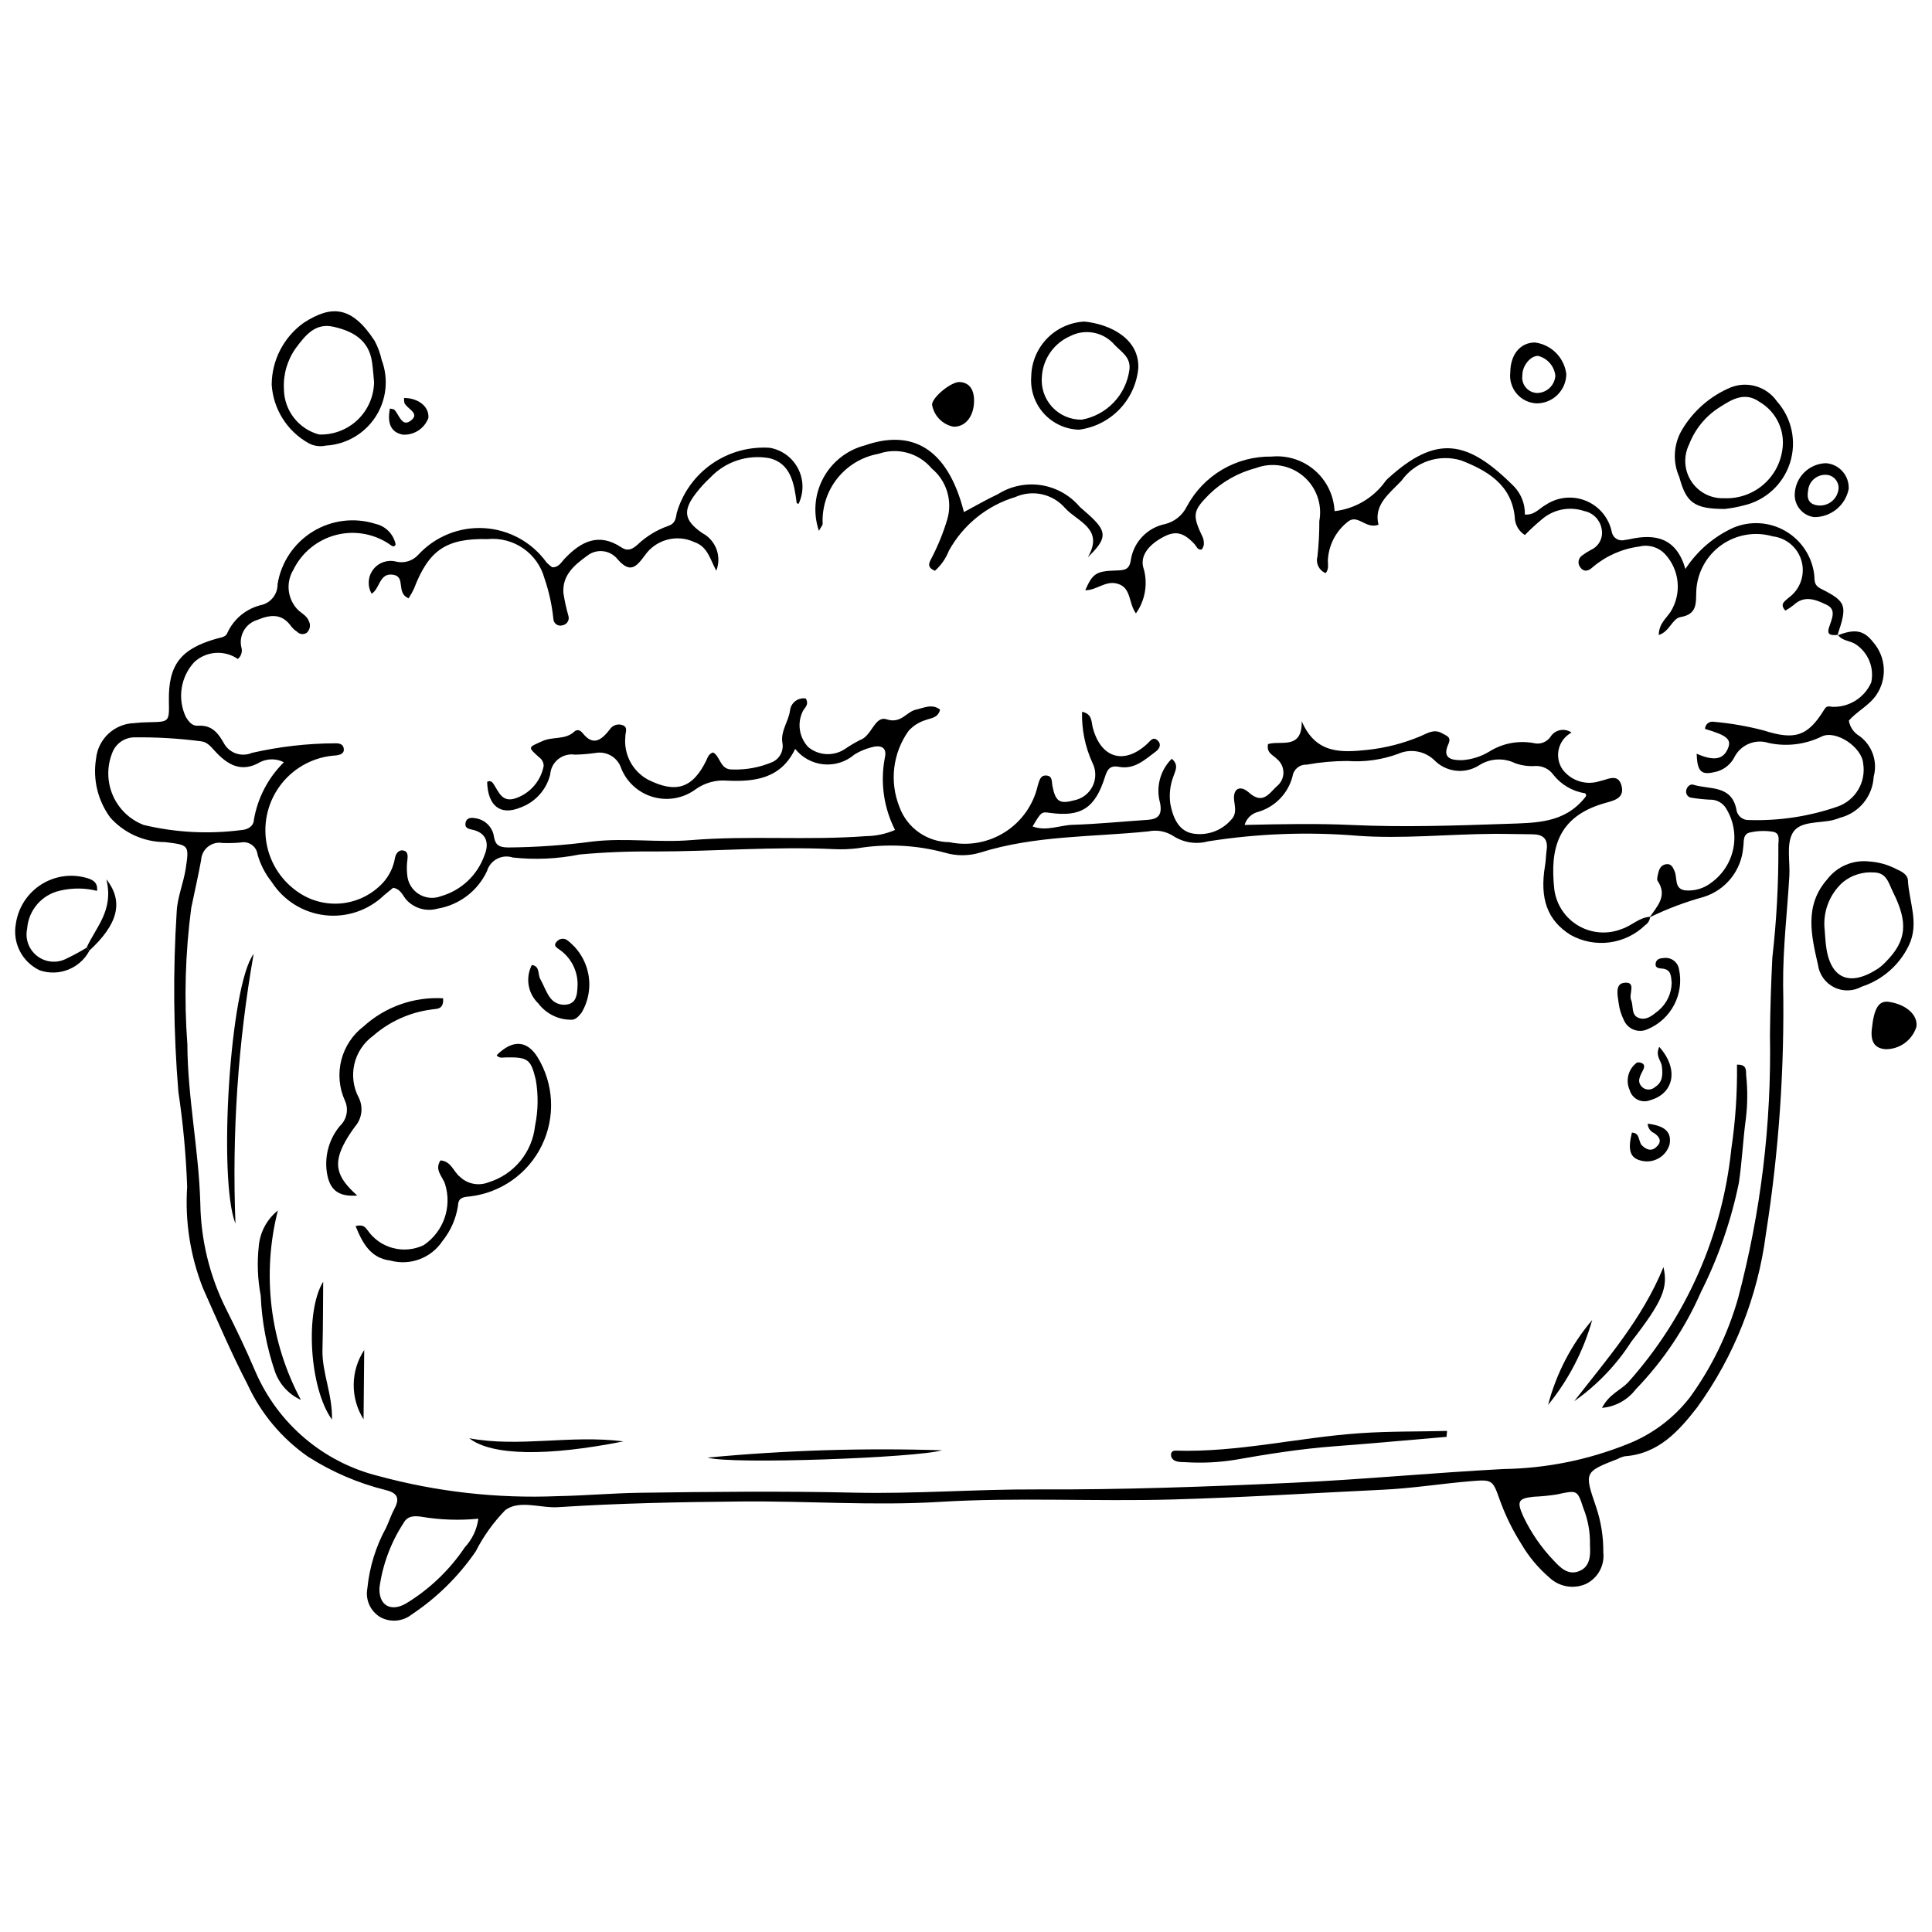<?xml version="1.0" encoding="UTF-8"?>
<!-- Uploaded to: SVG Repo, www.svgrepo.com, Generator: SVG Repo Mixer Tools -->
<svg width="800px" height="800px" version="1.1" viewBox="144 144 512 512" xmlns="http://www.w3.org/2000/svg">
 <defs>
  <clipPath id="c">
   <path d="m624 372h27.902v35h-27.902z"/>
  </clipPath>
  <clipPath id="b">
   <path d="m148.09 376h21.906v26h-21.906z"/>
  </clipPath>
  <clipPath id="a">
   <path d="m639 409h12.902v14h-12.902z"/>
  </clipPath>
 </defs>
 <path d="m581.15 387.12c1.984-2.934 4.836-5.648 2.144-9.672-0.289-0.434 0-1.309 0.133-1.957 0.242-1.152 0.719-2.223 2.027-2.453 1.457-0.258 1.914 0.848 2.359 1.926 0.727 1.758-0.152 4.508 2.664 4.981h0.004c2.531 0.262 5.066-0.477 7.062-2.055 3.066-2.215 5.16-5.531 5.844-9.254 0.684-3.723-0.094-7.566-2.172-10.727-0.953-1.309-2.496-2.055-4.113-1.988-1.594-0.078-3.184-0.246-4.758-0.504-0.461-0.027-0.887-0.25-1.172-0.609-0.281-0.363-0.398-0.828-0.316-1.281 0.145-1.051 1.082-1.828 1.879-1.574 4.25 1.348 10.094-0.035 11.422 6.543 0.195 1.684 1.668 2.922 3.359 2.824 7.988 0.25 15.953-0.961 23.504-3.582 4.715-1.676 7.551-6.488 6.734-11.426-0.316-4.277-7.203-8.973-11.016-7.121v0.004c-4.328 2.113-9.238 2.715-13.949 1.715-3.633-1.207-7.598 0.477-9.25 3.93-1.121 2.039-3.121 3.453-5.418 3.824-3.352 0.758-4.336-0.352-4.496-4.926 4.539 2 7.039 1.586 8.285-1.375 1.02-2.418-0.227-3.481-6.062-5.188v-0.004c0.008-0.578 0.273-1.121 0.723-1.488 0.449-0.363 1.039-0.512 1.605-0.398 4.461 0.391 8.879 1.156 13.211 2.289 8.156 2.602 11.633 1.691 16.066-5.551 0.641-1.043 1.172-0.844 2.133-0.703 4.434 0.156 8.52-2.406 10.309-6.469 0.836-3.871-0.773-7.863-4.059-10.074-1.484-1.031-3.598-0.859-4.754-2.508l-0.16 0.141c4.656-1.844 7-1.402 9.5 1.789 3.422 3.934 3.758 9.68 0.82 13.984-1.953 2.844-5.191 4.344-7.281 6.805 0.293 1.703 1.32 3.188 2.809 4.062 3.379 2.465 4.879 6.766 3.769 10.801-0.266 5.16-3.852 9.555-8.855 10.848-0.637 0.25-1.289 0.461-1.949 0.637-3.727 0.879-8.84 0.18-10.676 3.438-1.695 3.008-0.641 7.547-0.867 11.406-0.562 9.555-1.711 19.113-1.645 28.664h-0.004c0.41 22.141-1.113 44.27-4.559 66.145-2.144 16.598-8.398 32.398-18.203 45.961-4.918 6.34-10.281 12.32-19.164 12.973-0.668 0.141-1.309 0.379-1.91 0.703-8.852 3.473-8.895 3.488-5.746 12.672 1.324 3.894 1.977 7.988 1.93 12.102 0.398 3.516-1.488 6.898-4.695 8.402-3.254 1.387-7.019 0.711-9.586-1.723-2.953-2.531-5.465-5.539-7.43-8.898-2.324-3.664-4.242-7.57-5.711-11.652-1.906-5.344-1.91-5.484-7.734-4.996-7.723 0.648-15.41 1.887-23.141 2.254-18.656 0.887-37.297 2.074-55.98 2.594-20.523 0.57-41.074-0.613-61.543 0.633-17.594 1.07-35.105-0.273-52.656-0.105-16.168 0.152-32.336 0.449-48.473 1.508-4.731 0.312-10.164-2.023-14.004 0.754v-0.004c-3.168 3.246-5.824 6.957-7.883 10.996-4.535 6.598-10.293 12.266-16.957 16.699-2.383 1.891-5.672 2.164-8.332 0.691-2.617-1.574-3.977-4.609-3.414-7.606 0.562-5.684 2.273-11.195 5.027-16.195 0.75-1.66 1.34-3.406 2.191-5.012 1.477-2.777 0.617-4.129-2.34-4.856-7.312-1.809-14.281-4.805-20.625-8.863-6.969-4.859-12.508-11.496-16.051-19.215-4.293-8.281-7.965-16.891-11.766-25.422-3.363-8.535-4.793-17.703-4.188-26.855-0.301-8.418-1.074-16.816-2.324-25.145-1.316-15.918-1.465-31.914-0.445-47.852 0.195-3.809 1.805-7.523 2.387-11.34 0.965-6.312 0.828-6.242-5.5-7.027-5.539-0.004-10.809-2.371-14.492-6.5-3.297-4.473-4.66-10.082-3.773-15.566 0.508-5.238 4.82-9.285 10.082-9.461 1.359-0.152 2.727-0.234 4.098-0.242 5.231-0.109 5.231-0.098 5.125-5.586-0.184-9.559 3.074-13.863 12.684-16.57 1.121-0.316 2.422-0.383 2.836-1.555l-0.004-0.004c1.746-3.793 5.18-6.539 9.266-7.414 2.414-0.711 4.055-2.945 4.019-5.461 0.938-5.773 4.336-10.852 9.316-13.918 4.981-3.07 11.051-3.82 16.625-2.059 2.715 0.605 4.812 2.754 5.356 5.477-0.359 0.637-0.656 0.574-1.16 0.258-4.172-3.039-9.48-4.074-14.492-2.828-5.012 1.25-9.215 4.652-11.473 9.297-1.949 3.223-1.605 7.332 0.852 10.188 1 1.223 2.688 1.781 3.281 3.406v-0.004c0.535 1.055 0.281 2.34-0.617 3.109-0.797 0.504-1.836 0.383-2.492-0.293-0.574-0.375-1.086-0.832-1.523-1.359-2.453-3.523-5.465-3.273-9.027-1.797-3.223 0.957-5.082 4.324-4.168 7.562 0.199 1.043-0.184 2.117-1.004 2.793-3.57-2.457-8.371-2.109-11.555 0.836-3.633 3.941-4.512 9.695-2.219 14.543 0.734 1.207 1.645 2.406 3.148 2.312 3.816-0.246 5.445 1.957 7.141 5.004 1.551 2.387 4.598 3.312 7.215 2.191 7.254-1.656 14.664-2.512 22.105-2.539 0.887-0.031 1.961 0.156 2.191 1.188 0.348 1.562-0.898 1.875-2.047 2.031l-0.004-0.004c-5.637 0.336-10.867 3.051-14.375 7.477-3.512 4.422-4.973 10.129-4.019 15.695 0.953 5.562 4.231 10.461 9.016 13.461 3.414 2.152 7.477 3.035 11.477 2.5 4-0.539 7.684-2.461 10.414-5.434 1.68-1.855 2.777-4.16 3.164-6.629 0.27-1.094 1.004-2.223 2.391-1.828 0.984 0.277 1.004 1.285 0.914 2.254-0.203 1.348-0.23 2.715-0.078 4.066 0.129 2.102 1.254 4.016 3.027 5.148 1.777 1.137 3.988 1.352 5.949 0.582 5.379-1.539 9.676-5.602 11.52-10.887 1.254-3.016 0.652-5.938-3.367-6.754-0.883-0.18-1.883-0.438-1.684-1.668 0.25-1.57 1.559-1.539 2.644-1.34h-0.004c2.586 0.367 4.602 2.418 4.926 5.008 0.406 2.144 1.387 2.711 3.738 2.734v0.004c7.516-0.059 15.02-0.59 22.473-1.59 8.652-0.992 17.336 0.352 25.98-0.355 15.457-1.266 30.965 0.113 46.418-1.059 2.641-0.027 5.246-0.586 7.664-1.637-2.984-5.867-3.941-12.559-2.719-19.027 0.734-3.059-1.234-3.543-3.629-2.848h-0.004c-1.543 0.406-3.019 1.035-4.383 1.871-2.258 1.949-5.211 2.891-8.18 2.613-2.969-0.281-5.695-1.758-7.551-4.094-3.801 7.984-10.82 8.738-18.043 8.418-2.922-0.242-5.836 0.543-8.238 2.223-3.211 2.422-7.367 3.215-11.246 2.148s-7.043-3.871-8.562-7.594c-0.906-2.887-3.816-4.648-6.793-4.117-1.805 0.258-3.625 0.41-5.449 0.453-1.586-0.246-3.199 0.184-4.453 1.184-1.254 1-2.027 2.484-2.133 4.082-1.016 4.09-4.019 7.394-7.996 8.789-5.258 2.141-8.539-0.52-8.715-6.832 0.746-0.449 1.285-0.082 1.672 0.508 1.457 2.223 2.336 5.195 6.152 3.731l-0.004 0.004c3.703-1.371 6.418-4.578 7.156-8.457 0.008-0.887-0.414-1.727-1.137-2.25-3.184-2.867-3.012-2.633 0.855-4.375 2.723-1.227 5.981-0.254 8.363-2.457 0.797-0.734 1.602-0.453 2.277 0.395 2.863 3.582 5.043 1.656 7.109-0.926 0.742-1.223 2.269-1.719 3.586-1.164 1.387 0.629 0.531 1.988 0.594 3.047-0.461 4.648 1.91 9.125 6.016 11.352 7.289 3.648 11.785 2.391 15.438-5.094 0.395-0.809 0.594-1.75 1.801-2.121 1.98 1.051 1.824 4.656 5.141 4.512 3.656 0.129 7.297-0.555 10.656-2.004 1.938-0.93 2.988-3.059 2.555-5.16-0.457-3.09 1.645-5.543 2.035-8.465l0.004-0.004c0.105-0.988 0.617-1.891 1.41-2.492 0.793-0.598 1.801-0.848 2.781-0.684 0.914 1.703-0.312 2.387-0.781 3.324v-0.004c-1.582 3.172-1.012 6.992 1.426 9.562 2.731 2.25 6.602 2.488 9.586 0.586 1.312-0.902 2.68-1.719 4.098-2.445 3.172-1.047 3.906-6.523 7.043-5.512 3.926 1.266 5.223-1.996 7.867-2.574 2.09-0.453 4.234-1.641 6.336 0.02-0.582 2.254-2.391 2.191-3.785 2.738v0.004c-1.762 0.523-3.344 1.523-4.574 2.891-4.195 5.883-5.094 13.5-2.394 20.203 2.047 5.547 7.316 9.242 13.227 9.285 5.086 1.07 10.387 0.098 14.766-2.703s7.481-7.211 8.641-12.277c0.422-1.242 0.602-2.914 2.457-2.668 1.473 0.195 1.215 1.621 1.426 2.703 0.816 4.195 1.91 4.898 5.785 3.848h-0.004c2.141-0.422 3.957-1.828 4.902-3.797 0.945-1.969 0.906-4.269-0.105-6.203-1.918-4.223-2.844-8.82-2.719-13.453 2.727 0.543 2.426 2.59 2.836 4.164 2.137 8.156 8.332 9.992 14.48 4.277 0.82-0.762 1.512-1.988 2.727-0.828 1.086 1.035 0.453 2.203-0.484 2.902-2.902 2.164-5.684 4.84-9.77 4.07-2.371-0.449-3.078 0.617-3.734 2.715-2.594 8.254-6.359 10.609-14.531 9.484-2.305-0.316-2.305-0.316-4.637 3.598 3.676 1.359 7.16-0.332 10.641-0.438 6.606-0.199 13.199-0.875 19.801-1.309 2.871-0.188 3.934-1.332 3.359-4.418l0.004-0.004c-1.195-4.191-0.016-8.703 3.078-11.773 1.949 1.633 0.93 3.18 0.477 4.566h0.004c-0.914 2.352-1.211 4.902-0.855 7.398 0.664 3.457 2.043 6.949 5.633 7.789 3.902 0.785 7.926-0.602 10.516-3.625 1.449-1.508 1.004-3.172 0.762-5.074-0.395-3.094 1.539-4.227 3.934-2.086 3.594 3.215 5.285 0.312 7.293-1.613h-0.004c1.121-0.852 1.797-2.16 1.836-3.566 0.035-1.406-0.566-2.75-1.641-3.66-1-1.094-2.938-1.602-2.438-4.019 3.269-1.043 9.074 1.664 8.93-6.055 3.754 8.746 10.512 8.312 17.543 7.578 4.766-0.523 9.43-1.727 13.852-3.574 1.797-0.734 3.609-2.086 5.805-0.809 1.184 0.688 2.551 0.941 1.652 2.898-1.766 3.852 1.008 4.266 3.641 4.223l-0.004 0.004c2.519-0.172 4.965-0.934 7.133-2.227 3.496-2.223 7.699-3.047 11.777-2.316 1.812 0.488 3.727-0.281 4.691-1.891 1.262-1.715 3.664-2.106 5.406-0.879-1.699 0.91-2.93 2.5-3.379 4.375-0.445 1.871-0.07 3.848 1.035 5.426 2.285 3.023 6.246 4.254 9.848 3.062 2.062-0.387 4.812-2.203 5.738 1.18 0.953 3.484-2.211 4.008-4.559 4.688-12.34 3.57-14.441 12.012-13.238 22.84 0.527 4.023 2.887 7.578 6.394 9.621 3.508 2.047 7.762 2.356 11.527 0.836 2.617-0.844 4.59-3.078 7.477-3.207v-0.004c-0.086 0.918-0.582 1.75-1.355 2.254-2.57 2.477-5.871 4.062-9.41 4.531-3.543 0.465-7.137-0.215-10.266-1.941-6.203-3.856-8.312-9.613-6.82-18.453 0.227-1.348 0.219-2.731 0.418-4.082 0.438-2.996-0.996-4.176-3.832-4.176-3.418-0.004-6.84-0.133-10.258-0.109-12.078 0.07-24.113 1.387-36.234 0.492l0.004-0.008c-13.16-1.066-26.398-0.559-39.438 1.508-3.133 0.855-6.484 0.328-9.211-1.441-1.949-1.246-4.309-1.68-6.574-1.211-14.883 1.531-30.016 1.039-44.523 5.609h-0.004c-3.09 0.949-6.394 0.953-9.492 0.016-7.496-2.012-15.336-2.406-23-1.156-2.039 0.254-4.098 0.336-6.152 0.246-15.945-0.777-31.859 0.617-47.793 0.617h0.004c-6.602-0.07-13.199 0.195-19.77 0.793-5.82 1.172-11.785 1.445-17.688 0.805-1.387-0.457-2.898-0.332-4.188 0.344-1.293 0.676-2.254 1.848-2.664 3.246-2.469 5.281-7.375 9.004-13.125 9.961-2.914 0.828-6.051-0.031-8.137-2.234-1.062-1.09-1.449-2.887-3.598-3.301-0.719 0.586-1.594 1.273-2.441 1.996l0.004-0.004c-4.191 4.027-9.965 5.961-15.73 5.273-5.769-0.688-10.922-3.93-14.047-8.828-1.715-2.144-2.984-4.613-3.734-7.258-0.133-1.031-0.688-1.961-1.535-2.562-0.848-0.605-1.906-0.824-2.926-0.613-1.59 0.145-3.191 0.188-4.789 0.129-1.367-0.25-2.773 0.102-3.863 0.961-1.09 0.859-1.762 2.144-1.84 3.531-0.762 4.258-1.758 8.469-2.621 12.707-1.582 11.98-1.93 24.094-1.027 36.145 0.059 14.156 3.051 28.09 3.434 42.242 0.156 9.605 2.449 19.059 6.715 27.672 2.762 5.488 5.43 11.039 7.828 16.691h0.004c5.926 13.879 18.023 24.176 32.676 27.809 15.434 4.195 31.422 5.992 47.406 5.336 7.305-0.133 14.578-0.793 21.863-0.895 18.914-0.27 37.824-0.465 56.75-0.031 16.152 0.371 32.336-0.934 48.504-0.859 22.59 0.105 45.148-0.711 67.695-1.762 18.68-0.871 37.312-2.664 55.988-3.644h0.004c11.18-0.172 22.234-2.391 32.621-6.543 6.586-2.551 12.355-6.852 16.688-12.438 5.777-7.953 10.105-16.863 12.789-26.324 6.023-22.734 8.863-46.195 8.438-69.715 0.066-6.84 0.293-13.656 0.629-20.48 1.113-9.738 1.648-19.535 1.598-29.34-0.102-1.484 0.711-3.602-1.367-4.031-2.019-0.332-4.082-0.277-6.082 0.164-2.09 0.391-1.613 2.465-1.863 3.953-0.234 2.996-1.359 5.852-3.234 8.195-1.875 2.348-4.414 4.074-7.281 4.965-4.926 1.355-9.715 3.168-14.309 5.41zm-107.31-24.504c9.953-0.227 19.207-0.41 28.457 0.016 13.637 0.629 27.254 0.168 40.902-0.301 8-0.277 15.316-0.16 20.805-6.93 0.363-0.449 0.504-0.738 0.078-1.16l0.004-0.004c-3.359-0.52-6.394-2.301-8.484-4.981-1.09-1.492-2.852-2.34-4.699-2.262-1.812 0.133-3.637-0.117-5.352-0.727-3.086-1.52-6.75-1.301-9.629 0.582-3.816 2.394-8.793 1.773-11.902-1.488-2.566-2.387-6.312-3.008-9.512-1.582-4.297 1.578-8.879 2.223-13.441 1.887-3.621 0.008-7.231 0.332-10.789 0.977-1.855-0.098-3.477 1.234-3.738 3.07-1.156 4.512-4.594 8.09-9.055 9.426-1.758 0.41-3.152 1.738-3.644 3.477zm-254.61-16.613h0.004c-1.949-0.996-4.25-1.023-6.219-0.074-5.019 2.973-8.703 0.762-12.031-2.856-1.102-1.195-2.055-2.477-3.801-2.633h-0.004c-5.875-0.766-11.797-1.109-17.723-1.031-2.586 0.082-4.863 1.738-5.734 4.176-1.434 3.629-1.359 7.68 0.207 11.254 1.566 3.574 4.492 6.371 8.133 7.777 8.434 2.016 17.164 2.481 25.766 1.375 1.633-0.094 3.359-0.867 3.457-2.738 0.984-5.789 3.766-11.125 7.949-15.25zm51.539 200.47c-5.039 0.492-10.121 0.316-15.113-0.523-1.824-0.266-3.676-0.289-4.742 1.711v0.004c-3.348 5.144-5.516 10.969-6.348 17.051-0.262 4.609 2.894 6.594 7.016 4.234 6.223-3.773 11.543-8.855 15.598-14.895 1.953-2.098 3.207-4.746 3.59-7.582zm294.59 7.012-0.004-0.004c0.094-3.348-0.5-6.684-1.746-9.797-1.602-4.894-1.617-4.812-7.027-3.641-2.016 0.316-4.051 0.516-6.09 0.605-4.152 0.422-4.602 1.219-2.812 5.191 2.043 4.32 4.769 8.281 8.078 11.73 1.793 1.953 3.727 3.793 6.41 2.914 3.121-1.02 3.379-3.934 3.188-7.004z"/>
 <path d="m631.08 312.27c-1.344 0.031-3.102 0.332-2.398-1.91 0.688-2.199 2.129-4.758-0.555-6.051-2.676-1.289-5.875-2.754-8.801 0.043l-0.004-0.004c-0.684 0.555-1.414 1.043-2.184 1.465-1.637-1.805-0.074-2.481 0.816-3.367l-0.004 0.004c3.047-2.16 4.445-5.969 3.527-9.586-0.922-3.617-3.977-6.289-7.684-6.727-4.652-1.348-9.664-0.496-13.613 2.312-3.945 2.809-6.394 7.266-6.648 12.105-0.125 3.188 0.371 6.215-4.172 6.977-2.219 0.371-2.844 3.84-5.773 4.754 0.035-3.031 2.008-4.41 3.18-6.215v-0.004c2.953-4.816 2.352-11.012-1.473-15.176-1.75-1.887-4.391-2.672-6.891-2.047-4.551 0.598-8.836 2.496-12.332 5.473-1.168 1.117-2.453 1.352-3.414-0.152-0.309-0.488-0.406-1.082-0.277-1.645 0.133-0.562 0.484-1.051 0.977-1.355 0.727-0.551 1.5-1.039 2.309-1.461 2.156-0.992 3.312-3.367 2.758-5.676-0.453-2.309-2.25-4.113-4.555-4.582-3.758-1.277-7.906-0.539-10.988 1.961-1.672 1.371-3.269 2.836-4.781 4.383-1.656-1.039-2.668-2.856-2.676-4.812-0.879-8.586-7.379-12.293-14.156-14.945h-0.004c-5.894-1.812-12.289 0.355-15.867 5.379-3.18 3.371-7.422 6.363-6.078 11.652-3.508 1.297-5.586-3.195-8.367-0.598h-0.004c-3.039 2.484-4.875 6.144-5.047 10.066-0.012 1.117 0.32 2.281-0.586 3.352-1.73-0.684-2.672-2.559-2.184-4.356 0.344-3.129 0.512-6.281 0.504-9.43 0.832-4.465-0.809-9.027-4.289-11.941-3.481-2.91-8.262-3.723-12.508-2.117-4.668 1.211-8.941 3.617-12.395 6.981-4.352 4.387-4.539 5.445-1.688 11.41h-0.004c0.246 0.633 0.34 1.312 0.273 1.984-0.102 0.434-0.285 0.84-0.535 1.203-1.16 0.23-1.336-0.773-1.91-1.395-2.941-3.184-5.098-3.629-8.336-1.891-4.07 2.184-6.312 5.234-5.113 8.535l0.004-0.004c1.078 4.016 0.309 8.305-2.098 11.695-2.078-2.863-1.137-6.809-4.922-7.871-3.199-0.898-5.457 1.777-8.512 1.734 1.938-4.363 2.789-5.082 8.141-5.231 2.387-0.066 3.633-0.184 3.984-3.07 0.84-4.641 4.426-8.301 9.047-9.234 2.512-0.637 4.617-2.34 5.754-4.668 2.168-4.055 5.414-7.438 9.379-9.77s8.496-3.523 13.094-3.449c4.152-0.395 8.285 0.93 11.434 3.66 3.152 2.734 5.043 6.641 5.238 10.805 5.488-0.629 10.441-3.582 13.605-8.109 0.152-0.168 0.312-0.332 0.48-0.484 12.938-11.82 21.164-10.262 33.43 2.004l0.004-0.004c1.934 2.004 2.984 4.699 2.91 7.481 2.586 0.227 3.832-1.648 5.527-2.551 3.133-2.102 7.106-2.512 10.605-1.102 3.5 1.41 6.078 4.461 6.879 8.148 0.109 0.781 0.551 1.477 1.211 1.91 0.656 0.43 1.473 0.559 2.231 0.348 0.453-0.047 0.906-0.117 1.352-0.215 6.809-1.523 12.348-0.344 14.742 7.894 3.125-4.797 7.555-8.598 12.77-10.961 4.477-1.855 9.562-1.516 13.75 0.918 4.191 2.434 7.004 6.68 7.609 11.488 0.18 1.508-0.242 2.773 1.801 3.805 6.812 3.43 7.016 4.43 4.344 12.371z"/>
 <path d="m252.26 302.57c-3.414-1.492-0.602-5.738-4.094-6.262-3.691-0.555-3.445 3.703-5.68 5.031h0.004c-1.168-2.023-1.008-4.543 0.402-6.402 1.41-1.859 3.797-2.691 6.059-2.113 2.152 0.531 4.426-0.168 5.91-1.816 4.473-4.856 10.895-7.441 17.484-7.043 6.59 0.398 12.648 3.738 16.504 9.098 0.453 0.461 0.941 0.883 1.461 1.262 1.762 0.082 2.422-1.32 3.297-2.242 4.34-4.582 9.047-7.031 15.074-3.016 1.648 1.098 2.871 0.512 4.227-0.691v0.004c2.32-2.215 5.082-3.91 8.102-4.981 1.926-0.609 2.059-1.883 2.359-3.574h0.004c1.539-5.238 4.82-9.793 9.305-12.91 4.481-3.117 9.891-4.613 15.336-4.242 3.231 0.566 6.004 2.613 7.5 5.531s1.539 6.367 0.113 9.32c-0.172-0.074-0.488-0.133-0.5-0.227-0.648-5.106-1.547-10.594-7.336-11.895-5.738-1.008-11.598 0.941-15.586 5.188-1.344 1.242-2.578 2.59-3.699 4.035-3.59 4.621-3.32 7.242 1.605 10.645 3.602 1.891 5.203 6.191 3.711 9.977-1.711-3.172-2.273-6.379-5.844-7.598v-0.004c-4.68-2.168-10.242-0.637-13.148 3.625-2.305 3.117-3.898 4.68-7.164 0.934-0.953-1.195-2.336-1.961-3.852-2.129s-3.039 0.273-4.227 1.227c-3.371 2.438-6.609 5.113-6.277 9.848 0.305 2.027 0.742 4.031 1.309 6 0.184 0.551 0.117 1.152-0.184 1.648-0.305 0.496-0.812 0.828-1.387 0.914-0.555 0.176-1.16 0.078-1.633-0.262-0.477-0.34-0.762-0.883-0.77-1.465-0.371-3.633-1.156-7.215-2.34-10.668-1.809-6.695-8.176-11.109-15.078-10.453-10.984-0.238-15.609 2.898-19.543 13.207-0.414 0.867-0.891 1.703-1.426 2.5z"/>
 <path d="m361.02 284.68c-1.578-4.629-1.156-9.707 1.172-14.012 2.324-4.305 6.344-7.441 11.082-8.656 12.051-4.191 21.77 0.293 26.176 17.695 3.031-1.609 5.953-3.32 9.004-4.75 3.418-2.152 7.5-2.996 11.492-2.375 3.988 0.625 7.621 2.672 10.219 5.762 1.012 0.922 2.078 1.777 3.066 2.719 4.148 3.949 4.074 5.773-0.945 10.617 4.438-7.641-2.844-9.445-6.043-13.055v0.004c-3.269-3.762-8.613-4.945-13.164-2.914-7.5 2.258-13.816 7.359-17.605 14.211-0.797 2.047-2.062 3.871-3.699 5.332-2.445-0.977-1.379-2.394-0.844-3.465 1.676-3.234 3.047-6.617 4.094-10.109 1.469-4.938-0.156-10.277-4.133-13.555-3.43-4.094-9.035-5.633-14.07-3.863-4.297 0.766-8.172 3.07-10.895 6.481-2.727 3.41-4.117 7.695-3.918 12.059 0 0.391-0.395 0.781-0.988 1.875z"/>
 <path d="m216 245.96c0.027-6.531 3.199-12.656 8.523-16.441 7.328-4.711 12.676-4.504 18.754 4.797 0.859 1.609 1.492 3.328 1.883 5.109 1.875 5.004 1.262 10.598-1.66 15.07-2.918 4.473-7.793 7.293-13.125 7.59-1.578 0.355-3.231 0.121-4.644-0.664-5.648-3.176-9.309-8.992-9.73-15.461zm27.129-0.695c-0.121-1.242-0.246-3.281-0.535-5.301-0.84-5.91-5.141-8.227-10.25-9.375-4.867-1.094-7.488 2.379-9.949 5.656v0.004c-2.269 3.176-3.379 7.031-3.148 10.926 0.07 5.617 3.867 10.508 9.293 11.969 3.785 0.141 7.469-1.254 10.215-3.867 2.746-2.613 4.324-6.219 4.375-10.008z"/>
 <g clip-path="url(#c)">
  <path d="m639.25 372.29c2.644 0.16 5.223 0.895 7.551 2.156 1.297 0.535 2.742 1.457 2.809 2.769 0.289 5.766 3.09 11.449 0.246 17.344-2.496 5.195-7.012 9.137-12.492 10.918-2.262 1.262-5.004 1.324-7.324 0.164-2.316-1.16-3.91-3.391-4.258-5.961-1.75-7.68-3.715-15.672 2.465-22.668l-0.004 0.004c2.598-3.387 6.766-5.176 11.008-4.727zm-11.676 18.328c0.059 0.738 0.133 2.098 0.273 3.449 0.949 9.219 6.168 11.691 13.918 6.574h0.004c0.734-0.523 1.414-1.125 2.031-1.789 5.535-5.602 5.867-10.43 1.898-18.375-1.219-2.438-1.656-5.191-5.074-5.273v0.004c-2.984-0.223-5.938 0.707-8.254 2.594-3.602 3.231-5.391 8.016-4.793 12.812z"/>
 </g>
 <path d="m601.07 278.88c-8.129-0.012-10.207-1.676-12.043-8.461-1.777-3.984-1.543-8.582 0.633-12.363 3-5.125 7.586-9.133 13.062-11.414 4.43-1.711 9.453-0.18 12.176 3.707 3.961 4.445 5.281 10.648 3.469 16.32-1.812 5.668-6.484 9.961-12.289 11.281-1.645 0.43-3.316 0.742-5.008 0.93zm-0.207-2.852v0.004c3.691 0.172 7.312-1.027 10.172-3.371 2.856-2.344 4.738-5.664 5.285-9.316 0.852-5.094-1.523-10.188-5.977-12.809-3.949-2.836-7.367-0.691-10.617 1.383v0.004c-3.691 2.324-6.531 5.781-8.094 9.852-1.543 3.125-1.328 6.828 0.566 9.75 1.895 2.926 5.184 4.637 8.664 4.508z"/>
 <path d="m431.38 229.22c6.883 0.688 14.629 4.594 14.277 12.398v-0.004c-0.391 4.09-2.156 7.922-5.008 10.879-2.852 2.953-6.625 4.848-10.695 5.379-3.57-0.098-6.949-1.656-9.34-4.309-2.394-2.656-3.598-6.172-3.328-9.738 0.055-3.766 1.543-7.375 4.16-10.086 2.617-2.715 6.168-4.328 9.934-4.519zm11.941 12.652c0.332-3.195-2.008-4.477-3.926-6.461-2.91-3.418-7.781-4.383-11.773-2.34-4.297 1.871-7.195 5.981-7.508 10.656-0.293 2.965 0.691 5.914 2.707 8.109 2.016 2.195 4.871 3.422 7.852 3.379 3.254-0.586 6.234-2.199 8.508-4.602 2.277-2.398 3.727-5.461 4.141-8.742z"/>
 <g clip-path="url(#b)">
  <path d="m167.71 395.91c-2.504 4.746-8.09 6.969-13.172 5.242-4.668-2.191-7.269-7.254-6.34-12.324 0.613-4.316 3.098-8.145 6.789-10.465 3.695-2.324 8.223-2.898 12.379-1.578 1.152 0.414 2.609 1.012 2.348 3.301h-0.004c-3.219-0.801-6.586-0.816-9.82-0.051-4.797 1.062-8.332 5.148-8.691 10.051-0.602 2.742 0.445 5.586 2.676 7.293 2.234 1.703 5.25 1.961 7.742 0.66 1.828-0.875 3.609-1.84 5.34-2.894 0.254 0.254 0.504 0.508 0.754 0.766z"/>
 </g>
 <g clip-path="url(#a)">
  <path d="m640.04 416.81c0.594-5.723 1.852-7.719 4.606-7.297 4.586 0.703 7.66 3.508 7.223 6.594-1.109 3.555-4.414 5.969-8.141 5.945-2.84-0.191-4.035-1.891-3.688-5.242z"/>
 </g>
 <path d="m544.24 242.71c0.027-4.738 2.629-7.926 6.496-7.949 4.379 0.547 7.824 4.004 8.352 8.387-0.055 4.269-3.512 7.715-7.785 7.75-2.055-0.059-3.992-0.98-5.336-2.539-1.344-1.555-1.969-3.606-1.727-5.648zm7.438-4.379c-1.977-0.164-4.301 2.543-4.242 5.215h-0.004c-0.145 1.133 0.191 2.277 0.93 3.152 0.734 0.875 1.805 1.398 2.949 1.449 2.574-0.008 4.703-2.008 4.875-4.578-0.277-2.512-2.07-4.594-4.512-5.238z"/>
 <path d="m627.9 266.75c3.531 0.262 6.207 3.305 6.019 6.844-0.871 4.359-4.719 7.484-9.164 7.449-3.043-0.406-5.269-3.07-5.133-6.137 0.18-4.473 3.801-8.039 8.277-8.156zm3.328 6.879h-0.004c0.188-1.797-1.047-3.438-2.824-3.754-1.254-0.191-2.531 0.148-3.523 0.938-0.996 0.785-1.613 1.953-1.715 3.215-0.383 2.086 0.191 3.621 2.555 3.898v0.004c1.301 0.164 2.617-0.199 3.648-1.004 1.035-0.809 1.703-1.996 1.859-3.297z"/>
 <path d="m402.13 250.59c-0.152 3.914-2.379 6.574-5.438 6.492-2.934-0.57-5.203-2.906-5.688-5.856 0.039-1.973 5.121-6.121 7.34-5.984 2.586 0.16 3.914 2.035 3.785 5.348z"/>
 <path d="m247.33 252.27c0.414 0.113 0.965 0.094 1.219 0.359 1.27 1.328 1.961 4.66 4.336 2.828 2.586-1.996-1.125-3.098-1.727-4.731l0.004 0.004c-0.09-0.418-0.117-0.848-0.082-1.273 3.887 0.043 6.695 2.356 6.449 5.309v0.004c-1.051 2.805-3.812 4.598-6.801 4.414-3.047-0.594-4.18-2.898-3.398-6.914z"/>
 <path d="m166.95 395.14c2.434-5.418 7.285-9.895 5.234-18.121 4.809 6.113 2.856 12.078-4.481 18.887-0.25-0.258-0.5-0.512-0.754-0.766z"/>
 <path d="m238.23 468.91c2.246-0.523 2.633 0.48 3.188 1.133v-0.004c3.32 4.789 9.625 6.453 14.875 3.93 5.273-3.555 7.566-10.164 5.637-16.223-0.629-1.945-2.871-3.699-1.195-6.227 2.887 0.234 3.414 2.984 5.125 4.32 2.008 1.938 4.965 2.523 7.559 1.5 3.301-1.004 6.231-2.953 8.43-5.609 2.195-2.656 3.566-5.898 3.938-9.324 0.836-4.031 0.906-8.18 0.207-12.234-1.324-5.441-2.019-6.055-7.945-5.945-0.883 0.016-1.781 0.301-2.426-0.59 4.188-4.152 7.945-4 10.781 0.441l-0.004-0.004c4.394 7.094 4.848 15.945 1.199 23.453-3.644 7.504-10.883 12.617-19.176 13.551-1.914 0.168-2.984 0.418-3.066 2.539-0.527 3.394-1.941 6.586-4.094 9.262-3 4.527-8.566 6.621-13.805 5.188-5.199-0.645-7.356-4.504-9.227-9.156z"/>
 <path d="m568.54 517.1c1.938-3.707 4.965-4.668 6.945-6.793v0.004c15.398-17.219 24.969-38.863 27.332-61.844 1.098-7.391 1.602-14.855 1.5-22.324 2.828-0.09 2.328 1.742 2.434 2.836v-0.004c0.414 3.848 0.383 7.731-0.09 11.57-0.766 5.625-1 11.328-1.844 16.941-2.055 10.02-5.422 19.723-10.016 28.859-4.188 9.586-10.055 18.344-17.328 25.859-2.152 2.82-5.398 4.602-8.934 4.894z"/>
 <path d="m238.68 460.83c-5.016 0.375-7.398-1.449-8.082-6.305-0.594-4.348 0.664-8.746 3.465-12.121 1.859-1.727 2.398-4.449 1.332-6.75-1.52-3.363-1.852-7.144-0.941-10.723 0.91-3.574 3.008-6.738 5.949-8.965 5.734-5.188 13.309-7.856 21.027-7.41 0.215 3.238-1.91 2.695-3.262 3.004v-0.004c-5.66 0.77-10.973 3.18-15.277 6.938-5.203 3.762-6.82 10.793-3.789 16.453 1.207 2.488 0.824 5.457-0.977 7.559-0.961 1.273-1.836 2.606-2.621 3.988-3.25 5.883-2.453 9.363 3.176 14.336z"/>
 <path d="m527.35 524.78c-9.934 0.844-19.867 1.762-29.809 2.508-8.879 0.668-17.648 2.059-26.398 3.606-4.281 0.672-8.621 0.875-12.949 0.602-1.5-0.062-3.227 0.078-3.824-1.5-0.254-1.34 0.617-1.578 1.141-1.562 16.508 0.52 32.586-3.508 48.945-4.625 7.703-0.527 15.352-0.406 23.023-0.598z"/>
 <path d="m206.4 468.28c-4.625-11.602-1.523-63.047 4.812-71.469h0.004c-4.148 23.582-5.762 47.543-4.816 71.469z"/>
 <path d="m217.64 464.79c-4.305 16.906-2.125 34.812 6.102 50.199-3.25-1.469-5.75-4.215-6.906-7.59-2.191-6.473-3.453-13.227-3.746-20.055-0.809-4.269-0.988-8.637-0.527-12.957 0.297-3.762 2.133-7.238 5.078-9.598z"/>
 <path d="m331.51 530.28c20.648-1.953 41.398-2.602 62.129-1.934-6.664 1.973-55.766 3.816-62.129 1.934z"/>
 <path d="m284.95 399.72c2.207 0.355 1.523 2.461 2.219 3.711 0.879 1.574 1.473 3.328 2.488 4.797 1.043 1.57 2.941 2.344 4.785 1.945 2.215-0.453 2.496-2.543 2.574-4.285 0.371-3.918-1.344-7.738-4.516-10.066-0.91-0.676-2.141-1.152-0.801-2.457v0.004c0.672-0.656 1.699-0.777 2.504-0.293 2.93 2.16 4.949 5.332 5.676 8.898 0.723 3.566 0.098 7.273-1.758 10.402-0.738 0.875-1.496 1.891-2.703 1.867-3.457 0.023-6.719-1.594-8.789-4.359-2.75-2.641-3.434-6.777-1.68-10.164z"/>
 <path d="m587.01 404.48c-0.18-1.676-0.02-3.648-2.664-3.809-0.863-0.051-1.902-0.258-1.535-1.578 0.297-1.066 1.297-1.145 2.16-1.219h0.004c1.887-0.23 3.629 1.051 3.969 2.922 1.449 6.652-2.078 13.387-8.375 15.98-1.156 0.523-2.473 0.551-3.648 0.086-1.18-0.469-2.117-1.395-2.598-2.566-0.707-1.418-1.168-2.945-1.367-4.516-0.262-1.945-1-4.984 1.371-5.312 3.5-0.488 1.25 2.938 1.922 4.496 0.684 1.582-0.035 3.965 1.934 4.762 2.144 0.871 3.832-0.738 5.43-1.992l-0.004-0.004c2.113-1.824 3.352-4.461 3.402-7.25z"/>
 <path d="m561.18 515.33c8.707-11.203 18.023-21.762 23.652-35.531 1.246 5.434-0.133 8.949-8.523 19.766l0.004-0.004c-3.973 6.191-9.113 11.547-15.133 15.77z"/>
 <path d="m309.23 525.98c-20.215 4.008-34.895 3.832-40.883-0.828 13.348 2.488 26.77-0.961 40.883 0.828z"/>
 <path d="m229.65 483.66c-0.059 6.078-0.035 12.039-0.191 17.996-0.164 6.113 2.699 11.852 2.516 18.559-6.031-8.402-7.164-28.734-2.324-36.555z"/>
 <path d="m583.72 421.43c5.262 5.891 3.902 12.363-2.414 14.137h-0.004c-1.078 0.426-2.285 0.371-3.324-0.148-1.035-0.52-1.801-1.453-2.109-2.57-1.137-2.566-0.344-5.574 1.914-7.242 0.426-0.113 0.883-0.074 1.285 0.117 0.871 0.352 0.711 1.145 0.426 1.73-0.793 1.645-2 3.285-0.027 4.859h0.004c0.988 0.652 2.297 0.543 3.168-0.258 2.062-1.336 2.016-3.356 1.773-5.481-0.172-1.508-1.809-2.719-0.691-5.144z"/>
 <path d="m580.66 441.79c4.68 0.562 6.391 2.293 5.785 5.531h-0.004c-0.941 3.195-4.238 5.086-7.473 4.277-2.965-0.684-3.664-2.75-2.5-7.445 2.262 0.055 1.633 2.406 2.695 3.426 1.426 1.367 2.801 1.539 4.094 0.078 1.223-1.383 0.375-2.492-0.859-3.356v-0.004c-1.023-0.422-1.703-1.402-1.738-2.508z"/>
 <path d="m554.26 516.32c2.156-8.289 6.152-15.98 11.688-22.512-2.309 8.227-6.289 15.887-11.688 22.512z"/>
 <path d="m240.52 501.77-0.172 18.359h-0.004c-1.734-2.754-2.641-5.949-2.609-9.207 0.027-3.254 0.996-6.434 2.785-9.152z"/>
</svg>